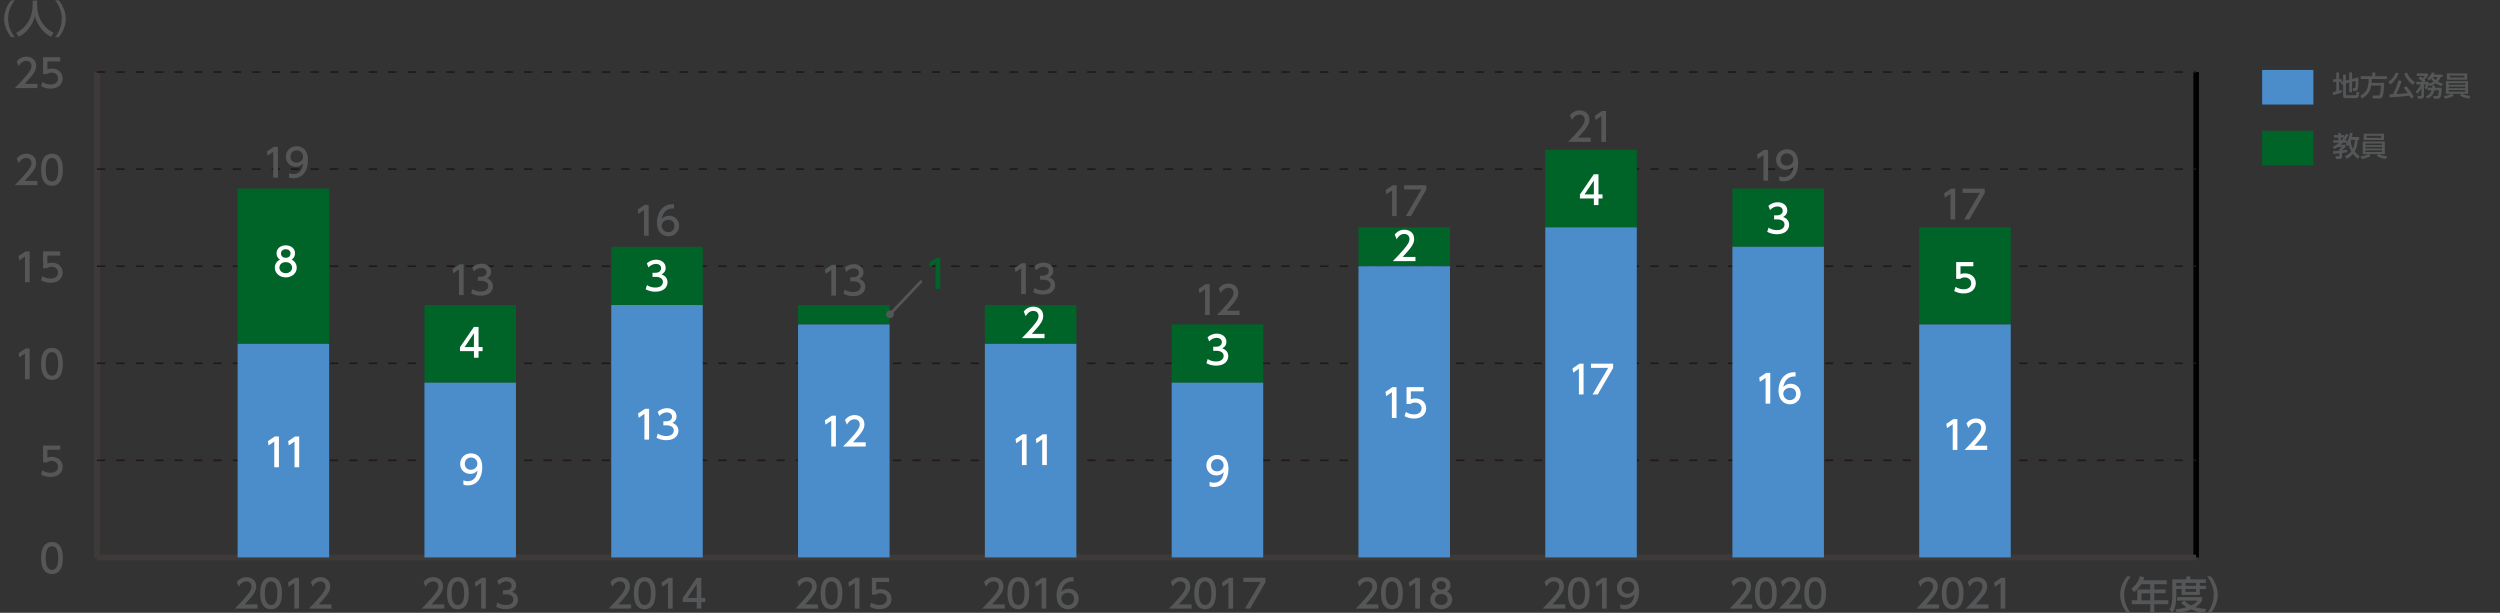 <?xml version="1.0" encoding="utf-8"?>
<!-- Generator: Adobe Illustrator 27.7.0, SVG Export Plug-In . SVG Version: 6.00 Build 0)  -->
<svg version="1.1" id="レイヤー_1" xmlns="http://www.w3.org/2000/svg" xmlns:xlink="http://www.w3.org/1999/xlink" x="0px"
	 y="0px" width="815.9px" height="200px" viewBox="0 0 815.9 200" style="enable-background:new 0 0 815.9 200;"
	 xml:space="preserve">
<rect x="0" y="0" width="815.9" height="200" fill="#333333" stroke="none"/>
<style type="text/css">
	.st0{fill-rule:evenodd;clip-rule:evenodd;fill:none;stroke:#3E3A39;stroke-width:1.81;stroke-miterlimit:10;}
	.st1{fill:none;stroke:#000000;stroke-width:1.81;stroke-miterlimit:10;}
	.st2{fill:#555657;}
	
		.st3{fill-rule:evenodd;clip-rule:evenodd;fill:none;stroke:#231815;stroke-width:0.543;stroke-miterlimit:10;stroke-dasharray:2.716,3.621;}
	.st4{fill:#006428;}
	.st5{fill:#4B8CCA;}
	.st6{fill:#FFFFFF;}
	.st7{fill:none;stroke:#555657;stroke-width:0.905;stroke-linecap:round;stroke-linejoin:round;stroke-miterlimit:10;}
</style>
<g>
	<line class="st0" x1="31.62" y1="181.92" x2="716.74" y2="181.92"/>
	<g>
		<g>
			<line class="st0" x1="31.62" y1="181.92" x2="31.62" y2="23.51"/>
			<line class="st1" x1="716.74" y1="181.92" x2="716.74" y2="23.51"/>
		</g>
	</g>
</g>
<g>
	<g>
		<path class="st2" d="M13.41,182.11c0-0.98,0-5.22,3.55-5.22s3.55,4.26,3.55,5.22c0,0.98,0,5.24-3.55,5.24
			S13.41,183.09,13.41,182.11z M19,182.11c0-1.94-0.37-3.85-2.04-3.85c-1.67,0-2.04,1.93-2.04,3.85c0,2.04,0.42,3.87,2.04,3.87
			C18.63,185.98,19,184.02,19,182.11z"/>
	</g>
	<g>
		<path class="st2" d="M19.66,146.78h-4.2v2.57c0.32-0.11,0.72-0.25,1.45-0.25c2.16,0,3.55,1.43,3.55,3.23
			c0,1.58-1.14,3.33-3.97,3.33c-1.12,0-2.09-0.25-3.08-0.79l0.42-1.38c0.81,0.55,1.67,0.8,2.65,0.8c1.94,0,2.47-1.14,2.47-1.98
			c0-1.18-0.96-1.89-2.14-1.89c-0.52,0-1.05,0.14-1.45,0.48h-1.31v-5.5h5.6V146.78z"/>
	</g>
	<g>
		<path class="st2" d="M8.34,113.73h1.33v10.05H8.15v-8.41l-1.88,1.29l-0.2-1.41L8.34,113.73z"/>
		<path class="st2" d="M13.41,118.75c0-0.98,0-5.22,3.55-5.22s3.55,4.26,3.55,5.22c0,0.98,0,5.24-3.55,5.24
			S13.41,119.72,13.41,118.75z M19,118.75c0-1.94-0.37-3.85-2.04-3.85c-1.67,0-2.04,1.93-2.04,3.85c0,2.04,0.42,3.87,2.04,3.87
			C18.63,122.61,19,120.66,19,118.75z"/>
	</g>
	<g>
		<path class="st2" d="M8.34,82.05h1.33V92.1H8.15v-8.41l-1.88,1.29l-0.2-1.41L8.34,82.05z"/>
		<path class="st2" d="M19.66,83.41h-4.2v2.57c0.32-0.11,0.72-0.25,1.45-0.25c2.16,0,3.55,1.43,3.55,3.23
			c0,1.58-1.14,3.33-3.97,3.33c-1.12,0-2.09-0.25-3.08-0.79l0.42-1.38c0.81,0.55,1.67,0.8,2.65,0.8c1.94,0,2.47-1.14,2.47-1.98
			c0-1.18-0.96-1.89-2.14-1.89c-0.52,0-1.05,0.14-1.45,0.48h-1.31v-5.5h5.6V83.41z"/>
	</g>
	<g>
		<path class="st2" d="M12.22,27.37v1.37H4.82c1.1-1.1,2.27-2.29,3.56-3.82c1.53-1.8,1.9-2.55,1.9-3.4c0-0.99-0.69-1.67-1.71-1.67
			c-1.5,0-2.24,1.33-2.48,1.74l-0.63-1.51c0.79-1.04,1.85-1.6,3.16-1.6c1.43,0,3.18,0.82,3.18,3.01c0,1.43-0.6,2.54-3.73,5.88H12.22
			z"/>
		<path class="st2" d="M19.66,20.05h-4.2v2.57c0.32-0.11,0.72-0.25,1.45-0.25c2.16,0,3.55,1.43,3.55,3.23
			c0,1.58-1.14,3.33-3.97,3.33c-1.12,0-2.09-0.25-3.08-0.79l0.42-1.38c0.81,0.55,1.67,0.8,2.65,0.8c1.94,0,2.47-1.14,2.47-1.98
			c0-1.18-0.96-1.89-2.14-1.89c-0.52,0-1.05,0.14-1.45,0.48h-1.31v-5.5h5.6V20.05z"/>
	</g>
	<g>
		<path class="st2" d="M12.22,59.05v1.37H4.82c1.1-1.1,2.27-2.29,3.56-3.82c1.53-1.8,1.9-2.55,1.9-3.4c0-0.99-0.69-1.67-1.71-1.67
			c-1.5,0-2.24,1.33-2.48,1.74l-0.63-1.51c0.79-1.04,1.85-1.6,3.16-1.6c1.43,0,3.18,0.82,3.18,3.01c0,1.43-0.6,2.54-3.73,5.88H12.22
			z"/>
		<path class="st2" d="M13.41,55.39c0-0.98,0-5.22,3.55-5.22s3.55,4.26,3.55,5.22c0,0.98,0,5.24-3.55,5.24S13.41,56.36,13.41,55.39z
			 M19,55.39c0-1.94-0.37-3.85-2.04-3.85c-1.67,0-2.04,1.93-2.04,3.85c0,2.04,0.42,3.87,2.04,3.87C18.63,59.25,19,57.3,19,55.39z"/>
	</g>
	<line class="st0" x1="31.62" y1="181.92" x2="31.62" y2="23.51"/>
	<line class="st0" x1="31.62" y1="181.92" x2="716.74" y2="181.92"/>
	<line class="st3" x1="31.62" y1="150.24" x2="716.74" y2="150.24"/>
	<line class="st3" x1="31.62" y1="118.56" x2="716.74" y2="118.56"/>
	<line class="st3" x1="31.62" y1="86.88" x2="716.74" y2="86.88"/>
	<line class="st3" x1="31.62" y1="23.51" x2="716.74" y2="23.51"/>
	<line class="st3" x1="31.62" y1="55.19" x2="716.74" y2="55.19"/>
</g>
<g>
	<g>
		<g>
			<rect x="77.55" y="61.53" class="st4" width="29.87" height="50.69"/>
			<rect x="138.52" y="99.55" class="st4" width="29.87" height="25.34"/>
			<rect x="199.48" y="80.54" class="st4" width="29.87" height="19.01"/>
			<rect x="260.45" y="99.55" class="st4" width="29.87" height="6.34"/>
			<rect x="321.42" y="99.55" class="st4" width="29.87" height="12.67"/>
			<rect x="382.39" y="105.89" class="st4" width="29.87" height="19.01"/>
			<rect x="443.35" y="74.2" class="st4" width="29.87" height="12.67"/>
		</g>
	</g>
	<g>
		<g>
			<rect x="77.55" y="112.22" class="st5" width="29.87" height="69.7"/>
			<rect x="138.52" y="124.89" class="st5" width="29.87" height="57.03"/>
			<rect x="199.48" y="99.55" class="st5" width="29.87" height="82.37"/>
			<rect x="260.45" y="105.89" class="st5" width="29.87" height="76.03"/>
			<rect x="321.42" y="112.22" class="st5" width="29.87" height="69.7"/>
			<rect x="382.39" y="124.89" class="st5" width="29.87" height="57.03"/>
			<rect x="443.35" y="86.88" class="st5" width="29.87" height="95.04"/>
		</g>
	</g>
</g>
<g>
	<g>
		<path class="st2" d="M449.85,197.26v1.37h-7.41c1.1-1.1,2.27-2.29,3.56-3.82c1.53-1.8,1.9-2.55,1.9-3.4
			c0-0.99-0.69-1.67-1.71-1.67c-1.5,0-2.24,1.33-2.48,1.74l-0.63-1.51c0.79-1.04,1.85-1.6,3.16-1.6c1.43,0,3.18,0.82,3.18,3.01
			c0,1.43-0.6,2.54-3.73,5.88H449.85z"/>
		<path class="st2" d="M450.72,193.59c0-0.98,0-5.22,3.55-5.22c3.55,0,3.55,4.26,3.55,5.22c0,0.98,0,5.24-3.55,5.24
			C450.72,198.83,450.72,194.57,450.72,193.59z M456.31,193.59c0-1.94-0.37-3.85-2.04-3.85c-1.67,0-2.04,1.93-2.04,3.85
			c0,2.04,0.42,3.87,2.04,3.87C455.94,197.46,456.31,195.51,456.31,193.59z"/>
		<path class="st2" d="M462.06,188.57h1.33v10.05h-1.52v-8.41l-1.88,1.29l-0.2-1.41L462.06,188.57z"/>
		<path class="st2" d="M473.94,195.67c0,1.85-1.62,3.16-3.57,3.16c-1.95,0-3.58-1.31-3.58-3.16c0-1.38,0.86-2.26,1.66-2.65
			c-0.75-0.46-1.1-1.27-1.1-2.04c0-1.5,1.18-2.61,3.02-2.61c1.82,0,3.02,1.12,3.02,2.61c0,0.77-0.36,1.59-1.1,2.04
			C473.08,193.42,473.94,194.29,473.94,195.67z M472.43,195.65c0-0.74-0.51-1.8-2.07-1.8c-1.55,0-2.07,1.05-2.07,1.8
			c0,1,0.86,1.81,2.07,1.81C471.57,197.46,472.43,196.65,472.43,195.65z M471.92,191.05c0-0.94-0.75-1.41-1.56-1.41
			c-0.81,0-1.56,0.48-1.56,1.39c0,0.61,0.35,1.41,1.56,1.41C471.56,192.44,471.92,191.64,471.92,191.05z"/>
	</g>
	<g>
		<path class="st2" d="M632.85,197.26v1.37h-7.41c1.1-1.1,2.27-2.29,3.56-3.82c1.53-1.8,1.9-2.55,1.9-3.4
			c0-0.99-0.69-1.67-1.71-1.67c-1.5,0-2.24,1.33-2.48,1.74l-0.63-1.51c0.79-1.04,1.85-1.6,3.16-1.6c1.43,0,3.18,0.82,3.18,3.01
			c0,1.43-0.6,2.54-3.73,5.88H632.85z"/>
		<path class="st2" d="M633.72,193.59c0-0.98,0-5.22,3.55-5.22c3.55,0,3.55,4.26,3.55,5.22c0,0.98,0,5.24-3.55,5.24
			C633.72,198.83,633.72,194.57,633.72,193.59z M639.31,193.59c0-1.94-0.37-3.85-2.04-3.85c-1.67,0-2.04,1.93-2.04,3.85
			c0,2.04,0.42,3.87,2.04,3.87C638.94,197.46,639.31,195.51,639.31,193.59z"/>
		<path class="st2" d="M648.95,197.26v1.37h-7.41c1.1-1.1,2.27-2.29,3.56-3.82c1.53-1.8,1.9-2.55,1.9-3.4
			c0-0.99-0.69-1.67-1.71-1.67c-1.5,0-2.24,1.33-2.48,1.74l-0.63-1.51c0.79-1.04,1.85-1.6,3.16-1.6c1.43,0,3.18,0.82,3.18,3.01
			c0,1.43-0.6,2.54-3.73,5.88H648.95z"/>
		<path class="st2" d="M653.11,188.57h1.33v10.05h-1.52v-8.41l-1.88,1.29l-0.2-1.41L653.11,188.57z"/>
	</g>
	<g>
		<path class="st2" d="M388.88,197.26v1.37h-7.41c1.1-1.1,2.27-2.29,3.56-3.82c1.53-1.8,1.9-2.55,1.9-3.4
			c0-0.99-0.69-1.67-1.71-1.67c-1.5,0-2.24,1.33-2.48,1.74l-0.63-1.51c0.79-1.04,1.85-1.6,3.16-1.6c1.43,0,3.18,0.82,3.18,3.01
			c0,1.43-0.6,2.54-3.73,5.88H388.88z"/>
		<path class="st2" d="M389.75,193.59c0-0.98,0-5.22,3.55-5.22c3.55,0,3.55,4.26,3.55,5.22c0,0.98,0,5.24-3.55,5.24
			C389.75,198.83,389.75,194.57,389.75,193.59z M395.34,193.59c0-1.94-0.37-3.85-2.04-3.85c-1.67,0-2.04,1.93-2.04,3.85
			c0,2.04,0.42,3.87,2.04,3.87C394.98,197.46,395.34,195.51,395.34,193.59z"/>
		<path class="st2" d="M401.1,188.57h1.33v10.05h-1.52v-8.41l-1.88,1.29l-0.2-1.41L401.1,188.57z"/>
		<path class="st2" d="M413.01,188.57v1.42l-5.02,8.63h-1.69l5.1-8.69h-5.62v-1.37H413.01z"/>
	</g>
	<g>
		<path class="st2" d="M327.92,197.26v1.37h-7.41c1.1-1.1,2.27-2.29,3.56-3.82c1.53-1.8,1.9-2.55,1.9-3.4
			c0-0.99-0.69-1.67-1.71-1.67c-1.5,0-2.24,1.33-2.48,1.74l-0.63-1.51c0.79-1.04,1.85-1.6,3.16-1.6c1.43,0,3.18,0.82,3.18,3.01
			c0,1.43-0.6,2.54-3.73,5.88H327.92z"/>
		<path class="st2" d="M328.79,193.59c0-0.98,0-5.22,3.55-5.22s3.55,4.26,3.55,5.22c0,0.98,0,5.24-3.55,5.24
			S328.79,194.57,328.79,193.59z M334.38,193.59c0-1.94-0.37-3.85-2.04-3.85c-1.67,0-2.04,1.93-2.04,3.85
			c0,2.04,0.42,3.87,2.04,3.87C334.01,197.46,334.38,195.51,334.38,193.59z"/>
		<path class="st2" d="M340.13,188.57h1.33v10.05h-1.52v-8.41l-1.88,1.29l-0.2-1.41L340.13,188.57z"/>
		<path class="st2" d="M350.38,189.77c-0.29-0.01-0.32-0.02-0.44-0.02c-2.13,0-3.18,1.48-3.59,3.45c0.51-0.56,1.27-1.08,2.41-1.08
			c1.69,0,3.28,1.24,3.28,3.28c0,2-1.56,3.44-3.49,3.44c-1.61,0-3.74-1.03-3.74-4.54c0-2.78,1.55-5.92,5.06-5.92
			c0.18,0,0.29,0,0.51,0.02V189.77z M348.56,193.46c-0.98,0-2.18,0.62-2.18,1.89c0,1.05,0.82,2.12,2.14,2.12
			c1.31,0,2.02-0.96,2.02-2C350.53,193.68,349.1,193.46,348.56,193.46z"/>
	</g>
	<g>
		<path class="st2" d="M266.95,197.26v1.37h-7.4c1.1-1.1,2.27-2.29,3.56-3.82c1.53-1.8,1.9-2.55,1.9-3.4c0-0.99-0.69-1.67-1.71-1.67
			c-1.5,0-2.24,1.33-2.48,1.74l-0.63-1.51c0.79-1.04,1.85-1.6,3.16-1.6c1.43,0,3.18,0.82,3.18,3.01c0,1.43-0.6,2.54-3.73,5.88
			H266.95z"/>
		<path class="st2" d="M267.82,193.59c0-0.98,0-5.22,3.55-5.22c3.55,0,3.55,4.26,3.55,5.22c0,0.98,0,5.24-3.55,5.24
			C267.82,198.83,267.82,194.57,267.82,193.59z M273.41,193.59c0-1.94-0.37-3.85-2.04-3.85c-1.67,0-2.04,1.93-2.04,3.85
			c0,2.04,0.42,3.87,2.04,3.87C273.04,197.46,273.41,195.51,273.41,193.59z"/>
		<path class="st2" d="M279.16,188.57h1.33v10.05h-1.52v-8.41l-1.88,1.29l-0.2-1.41L279.16,188.57z"/>
		<path class="st2" d="M290.16,189.94h-4.2v2.57c0.32-0.11,0.72-0.25,1.45-0.25c2.16,0,3.55,1.43,3.55,3.23
			c0,1.58-1.14,3.33-3.97,3.33c-1.12,0-2.09-0.25-3.08-0.79l0.42-1.38c0.81,0.55,1.67,0.8,2.65,0.8c1.94,0,2.47-1.14,2.47-1.98
			c0-1.18-0.96-1.89-2.14-1.89c-0.52,0-1.05,0.14-1.45,0.48h-1.31v-5.5h5.6V189.94z"/>
	</g>
	<g>
		<path class="st2" d="M205.98,197.26v1.37h-7.4c1.1-1.1,2.27-2.29,3.56-3.82c1.53-1.8,1.9-2.55,1.9-3.4c0-0.99-0.69-1.67-1.71-1.67
			c-1.5,0-2.24,1.33-2.48,1.74l-0.63-1.51c0.79-1.04,1.85-1.6,3.16-1.6c1.43,0,3.18,0.82,3.18,3.01c0,1.43-0.6,2.54-3.73,5.88
			H205.98z"/>
		<path class="st2" d="M206.85,193.59c0-0.98,0-5.22,3.55-5.22c3.55,0,3.55,4.26,3.55,5.22c0,0.98,0,5.24-3.55,5.24
			C206.85,198.83,206.85,194.57,206.85,193.59z M212.44,193.59c0-1.94-0.37-3.85-2.04-3.85c-1.67,0-2.04,1.93-2.04,3.85
			c0,2.04,0.42,3.87,2.04,3.87C212.07,197.46,212.44,195.51,212.44,193.59z"/>
		<path class="st2" d="M218.2,188.57h1.33v10.05h-1.52v-8.41l-1.88,1.29l-0.2-1.41L218.2,188.57z"/>
		<path class="st2" d="M227.38,198.63v-2.16h-4.56v-1.28l4.53-6.62h1.53v6.57h1.32v1.33h-1.32v2.16H227.38z M224.34,195.14h3.04
			v-4.51L224.34,195.14z"/>
	</g>
	<g>
		<path class="st2" d="M145.01,197.26v1.37h-7.41c1.1-1.1,2.27-2.29,3.56-3.82c1.53-1.8,1.9-2.55,1.9-3.4
			c0-0.99-0.69-1.67-1.71-1.67c-1.5,0-2.24,1.33-2.48,1.74l-0.63-1.51c0.79-1.04,1.85-1.6,3.16-1.6c1.43,0,3.18,0.82,3.18,3.01
			c0,1.43-0.6,2.54-3.73,5.88H145.01z"/>
		<path class="st2" d="M145.88,193.59c0-0.98,0-5.22,3.55-5.22s3.55,4.26,3.55,5.22c0,0.98,0,5.24-3.55,5.24
			S145.88,194.57,145.88,193.59z M151.47,193.59c0-1.94-0.37-3.85-2.04-3.85c-1.67,0-2.04,1.93-2.04,3.85
			c0,2.04,0.42,3.87,2.04,3.87C151.11,197.46,151.47,195.51,151.47,193.59z"/>
		<path class="st2" d="M157.23,188.57h1.33v10.05h-1.52v-8.41l-1.88,1.29l-0.2-1.41L157.23,188.57z"/>
		<path class="st2" d="M162.34,196.66c0.81,0.55,1.79,0.8,2.76,0.8c1.8,0,2.45-0.99,2.45-1.85c0-0.89-0.74-1.65-2.4-1.65h-1v-1.32
			h0.96c1.37,0,1.86-0.82,1.86-1.5c0-0.96-0.85-1.41-1.67-1.41c-0.95,0-1.84,0.46-2.47,1.17l-0.54-1.36
			c0.96-0.85,2.07-1.18,3.03-1.18c1.66,0,3.13,0.98,3.13,2.67c0,1.42-1,1.94-1.37,2.13c0.52,0.2,1.98,0.76,1.98,2.57
			c0,1.36-1.01,3.08-3.96,3.08c-1.32,0-2.29-0.32-3.19-0.8L162.34,196.66z"/>
	</g>
	<g>
		<path class="st2" d="M84.04,197.26v1.37h-7.41c1.1-1.1,2.27-2.29,3.56-3.82c1.53-1.8,1.9-2.55,1.9-3.4c0-0.99-0.69-1.67-1.71-1.67
			c-1.5,0-2.24,1.33-2.48,1.74l-0.63-1.51c0.79-1.04,1.85-1.6,3.16-1.6c1.43,0,3.18,0.82,3.18,3.01c0,1.43-0.6,2.54-3.73,5.88H84.04
			z"/>
		<path class="st2" d="M84.92,193.59c0-0.98,0-5.22,3.55-5.22s3.55,4.26,3.55,5.22c0,0.98,0,5.24-3.55,5.24
			S84.92,194.57,84.92,193.59z M90.51,193.59c0-1.94-0.37-3.85-2.04-3.85c-1.67,0-2.04,1.93-2.04,3.85c0,2.04,0.42,3.87,2.04,3.87
			C90.14,197.46,90.51,195.51,90.51,193.59z"/>
		<path class="st2" d="M96.26,188.57h1.33v10.05h-1.52v-8.41l-1.88,1.29l-0.2-1.41L96.26,188.57z"/>
		<path class="st2" d="M108.19,197.26v1.37h-7.4c1.1-1.1,2.27-2.29,3.56-3.82c1.53-1.8,1.9-2.55,1.9-3.4c0-0.99-0.69-1.67-1.71-1.67
			c-1.5,0-2.24,1.33-2.48,1.74l-0.63-1.51c0.79-1.04,1.85-1.6,3.16-1.6c1.43,0,3.18,0.82,3.18,3.01c0,1.43-0.6,2.54-3.73,5.88
			H108.19z"/>
	</g>
</g>
<g>
	<path class="st6" d="M89.7,142.44h1.33v10.06h-1.52v-8.41l-1.88,1.29l-0.2-1.41L89.7,142.44z"/>
	<path class="st6" d="M96.31,142.44h1.33v10.06h-1.52v-8.41l-1.88,1.29l-0.2-1.41L96.31,142.44z"/>
</g>
<g>
	<path class="st6" d="M151.23,156.76c0.46,0.19,0.91,0.28,1.41,0.28c2.07,0,2.97-1.52,3.22-3.46c-0.36,0.37-1.04,1.08-2.41,1.08
		c-1.74,0-3.27-1.26-3.27-3.26c0-1.95,1.48-3.45,3.51-3.45c1.1,0,3.7,0.48,3.7,4.59c0,3.45-1.75,5.87-4.7,5.87
		c-0.81,0-1.24-0.16-1.46-0.25V156.76z M153.66,153.32c1.12,0,2.14-0.79,2.14-1.98c0-1.08-0.81-2.03-2.09-2.03
		c-1.41,0-2.03,1.14-2.03,2.03C151.69,152.71,152.69,153.32,153.66,153.32z"/>
</g>
<g>
	<path class="st6" d="M210.51,133.41h1.33v10.06h-1.52v-8.41l-1.88,1.29l-0.2-1.41L210.51,133.41z"/>
	<path class="st6" d="M214.69,141.51c0.81,0.54,1.79,0.8,2.76,0.8c1.8,0,2.45-0.99,2.45-1.85c0-0.89-0.74-1.65-2.4-1.65h-1v-1.32
		h0.96c1.37,0,1.86-0.83,1.86-1.5c0-0.96-0.85-1.41-1.67-1.41c-0.95,0-1.84,0.46-2.47,1.17l-0.54-1.36
		c0.96-0.85,2.07-1.18,3.03-1.18c1.66,0,3.13,0.98,3.13,2.67c0,1.42-1,1.94-1.37,2.13c0.52,0.2,1.98,0.76,1.98,2.57
		c0,1.36-1.01,3.08-3.96,3.08c-1.32,0-2.29-0.32-3.19-0.8L214.69,141.51z"/>
</g>
<g>
	<path class="st6" d="M271.47,135.66h1.33v10.05h-1.52v-8.41l-1.88,1.29l-0.2-1.41L271.47,135.66z"/>
	<path class="st6" d="M282.54,144.35v1.37h-7.41c1.1-1.1,2.27-2.29,3.56-3.82c1.53-1.8,1.9-2.55,1.9-3.4c0-0.99-0.69-1.67-1.71-1.67
		c-1.5,0-2.24,1.33-2.48,1.74l-0.63-1.51c0.79-1.04,1.85-1.6,3.16-1.6c1.43,0,3.18,0.82,3.18,3.01c0,1.43-0.6,2.54-3.73,5.88H282.54
		z"/>
</g>
<g>
	<g>
		<path class="st2" d="M271.51,86.42h1.33v10.06h-1.52v-8.41l-1.88,1.29l-0.2-1.41L271.51,86.42z"/>
		<path class="st2" d="M275.69,94.51c0.81,0.54,1.79,0.8,2.76,0.8c1.8,0,2.45-0.99,2.45-1.85c0-0.89-0.74-1.65-2.4-1.65h-1v-1.32
			h0.96c1.37,0,1.86-0.83,1.86-1.5c0-0.96-0.85-1.41-1.67-1.41c-0.95,0-1.84,0.46-2.47,1.17l-0.54-1.36
			c0.96-0.85,2.07-1.18,3.03-1.18c1.66,0,3.13,0.98,3.13,2.67c0,1.42-1,1.94-1.37,2.13c0.52,0.2,1.98,0.76,1.98,2.57
			c0,1.36-1.01,3.08-3.96,3.08c-1.32,0-2.29-0.32-3.19-0.8L275.69,94.51z"/>
	</g>
</g>
<g>
	<path class="st6" d="M333.71,141.74h1.33v10.05h-1.52v-8.41l-1.88,1.29l-0.2-1.41L333.71,141.74z"/>
	<path class="st6" d="M340.32,141.74h1.33v10.05h-1.52v-8.41l-1.88,1.29l-0.2-1.41L340.32,141.74z"/>
</g>
<g>
	<path class="st6" d="M394.76,157.27c0.46,0.19,0.91,0.28,1.41,0.28c2.07,0,2.97-1.52,3.22-3.46c-0.36,0.37-1.04,1.08-2.41,1.08
		c-1.74,0-3.27-1.26-3.27-3.26c0-1.95,1.48-3.45,3.51-3.45c1.1,0,3.7,0.48,3.7,4.59c0,3.45-1.75,5.87-4.7,5.87
		c-0.81,0-1.24-0.16-1.46-0.25V157.27z M397.2,153.83c1.12,0,2.14-0.79,2.14-1.98c0-1.08-0.81-2.03-2.09-2.03
		c-1.41,0-2.03,1.14-2.03,2.03C395.22,153.22,396.22,153.83,397.2,153.83z"/>
</g>
<g>
	<path class="st6" d="M454.44,126.35h1.33v10.06h-1.52V128l-1.88,1.29l-0.2-1.41L454.44,126.35z"/>
	<path class="st6" d="M464.65,127.72h-4.2v2.57c0.32-0.11,0.72-0.25,1.45-0.25c2.16,0,3.55,1.43,3.55,3.23
		c0,1.59-1.14,3.33-3.97,3.33c-1.12,0-2.09-0.25-3.08-0.78l0.42-1.38c0.81,0.54,1.67,0.8,2.65,0.8c1.94,0,2.47-1.14,2.47-1.98
		c0-1.18-0.96-1.89-2.14-1.89c-0.52,0-1.05,0.14-1.45,0.48h-1.31v-5.5h5.6V127.72z"/>
</g>
<g>
	<path class="st6" d="M461.95,83.86v1.37h-7.41c1.1-1.1,2.27-2.29,3.56-3.82c1.53-1.8,1.9-2.55,1.9-3.4c0-0.99-0.69-1.67-1.71-1.67
		c-1.5,0-2.24,1.33-2.48,1.74l-0.63-1.51c0.79-1.04,1.85-1.6,3.16-1.6c1.43,0,3.18,0.82,3.18,3c0,1.43-0.6,2.54-3.73,5.88H461.95z"
		/>
</g>
<g>
	<path class="st6" d="M394.14,117.18c0.81,0.54,1.79,0.8,2.76,0.8c1.8,0,2.45-0.99,2.45-1.85c0-0.89-0.74-1.65-2.4-1.65h-1v-1.32
		h0.96c1.37,0,1.86-0.83,1.86-1.5c0-0.96-0.85-1.41-1.67-1.41c-0.95,0-1.84,0.46-2.47,1.17l-0.54-1.36
		c0.96-0.85,2.07-1.18,3.03-1.18c1.66,0,3.13,0.98,3.13,2.67c0,1.42-1,1.94-1.37,2.13c0.52,0.2,1.98,0.76,1.98,2.57
		c0,1.36-1.01,3.08-3.96,3.08c-1.32,0-2.29-0.32-3.19-0.8L394.14,117.18z"/>
</g>
<g>
	<path class="st6" d="M340.89,108.98v1.37h-7.41c1.1-1.1,2.27-2.29,3.56-3.82c1.53-1.8,1.9-2.55,1.9-3.4c0-0.99-0.69-1.67-1.71-1.67
		c-1.5,0-2.24,1.33-2.48,1.74l-0.63-1.51c0.79-1.04,1.85-1.6,3.16-1.6c1.43,0,3.18,0.82,3.18,3c0,1.43-0.6,2.54-3.73,5.88H340.89z"
		/>
</g>
<g>
	<path class="st6" d="M211.14,93.05c0.81,0.54,1.79,0.8,2.76,0.8c1.8,0,2.45-0.99,2.45-1.85c0-0.89-0.74-1.65-2.4-1.65h-1v-1.32
		h0.96c1.37,0,1.86-0.83,1.86-1.5c0-0.96-0.85-1.41-1.67-1.41c-0.95,0-1.84,0.46-2.47,1.17l-0.54-1.36
		c0.96-0.85,2.07-1.18,3.03-1.18c1.66,0,3.13,0.98,3.13,2.67c0,1.42-1,1.94-1.37,2.13c0.52,0.2,1.98,0.76,1.98,2.57
		c0,1.36-1.01,3.08-3.96,3.08c-1.32,0-2.29-0.32-3.19-0.8L211.14,93.05z"/>
</g>
<g>
	<path class="st6" d="M154.68,116.76v-2.16h-4.56v-1.28l4.53-6.62h1.53v6.57h1.32v1.33h-1.32v2.16H154.68z M151.63,113.27h3.04
		v-4.51L151.63,113.27z"/>
</g>
<g>
	<path class="st6" d="M96.84,87.37c0,1.85-1.62,3.16-3.57,3.16c-1.95,0-3.58-1.31-3.58-3.16c0-1.38,0.86-2.26,1.66-2.65
		c-0.75-0.46-1.1-1.27-1.1-2.04c0-1.5,1.18-2.61,3.02-2.61c1.82,0,3.02,1.12,3.02,2.61c0,0.77-0.36,1.58-1.1,2.04
		C95.98,85.11,96.84,85.99,96.84,87.37z M95.33,87.35c0-0.74-0.51-1.8-2.07-1.8c-1.55,0-2.07,1.05-2.07,1.8c0,1,0.86,1.81,2.07,1.81
		C94.47,89.16,95.33,88.35,95.33,87.35z M94.82,82.74c0-0.94-0.75-1.41-1.56-1.41s-1.56,0.48-1.56,1.39c0,0.61,0.35,1.41,1.56,1.41
		C94.45,84.14,94.82,83.34,94.82,82.74z"/>
</g>
<g>
	<g>
		<path class="st2" d="M454.51,60.48h1.33v10.06h-1.52v-8.41l-1.88,1.29l-0.2-1.41L454.51,60.48z"/>
		<path class="st2" d="M465.49,60.48v1.42l-5.02,8.63h-1.69l5.1-8.69h-5.62v-1.37H465.49z"/>
	</g>
</g>
<rect x="626.36" y="74.21" class="st4" width="29.87" height="31.68"/>
<rect x="626.36" y="105.89" class="st5" width="29.87" height="76.03"/>
<g>
	<path class="st6" d="M637.48,136.78h1.33v10.06h-1.52v-8.41l-1.88,1.29l-0.2-1.41L637.48,136.78z"/>
	<path class="st6" d="M648.54,145.47v1.37h-7.41c1.1-1.1,2.27-2.29,3.56-3.82c1.53-1.8,1.9-2.55,1.9-3.4c0-0.99-0.69-1.67-1.71-1.67
		c-1.5,0-2.24,1.33-2.48,1.74l-0.63-1.51c0.79-1.04,1.85-1.6,3.16-1.6c1.43,0,3.18,0.82,3.18,3c0,1.43-0.6,2.54-3.73,5.88H648.54z"
		/>
</g>
<g>
	<path class="st6" d="M644.03,86.89h-4.2v2.57c0.32-0.11,0.72-0.25,1.45-0.25c2.16,0,3.55,1.43,3.55,3.23
		c0,1.59-1.14,3.33-3.97,3.33c-1.12,0-2.09-0.25-3.08-0.78l0.42-1.38c0.81,0.54,1.67,0.8,2.65,0.8c1.94,0,2.47-1.14,2.47-1.98
		c0-1.18-0.96-1.89-2.14-1.89c-0.52,0-1.05,0.14-1.45,0.48h-1.31v-5.5h5.6V86.89z"/>
</g>
<g>
	<g>
		<path class="st2" d="M636.77,61.58h1.33v10.05h-1.52v-8.41l-1.88,1.29l-0.2-1.41L636.77,61.58z"/>
		<path class="st2" d="M647.74,61.58V63l-5.02,8.63h-1.69l5.1-8.68h-5.62v-1.37H647.74z"/>
	</g>
</g>
<g>
	<path class="st2" d="M510.82,197.26v1.37h-7.41c1.1-1.1,2.27-2.29,3.56-3.82c1.53-1.8,1.9-2.55,1.9-3.4c0-0.99-0.69-1.67-1.71-1.67
		c-1.5,0-2.24,1.33-2.48,1.74l-0.63-1.51c0.79-1.04,1.85-1.6,3.16-1.6c1.43,0,3.18,0.82,3.18,3.01c0,1.43-0.6,2.54-3.73,5.88H510.82
		z"/>
	<path class="st2" d="M511.69,193.59c0-0.98,0-5.22,3.55-5.22c3.55,0,3.55,4.26,3.55,5.22c0,0.98,0,5.24-3.55,5.24
		C511.69,198.83,511.69,194.57,511.69,193.59z M517.28,193.59c0-1.94-0.37-3.85-2.04-3.85c-1.67,0-2.04,1.93-2.04,3.85
		c0,2.04,0.42,3.87,2.04,3.87C516.91,197.46,517.28,195.51,517.28,193.59z"/>
	<path class="st2" d="M523.03,188.57h1.33v10.05h-1.52v-8.41l-1.88,1.29l-0.2-1.41L523.03,188.57z"/>
	<path class="st2" d="M528.77,197.18c0.46,0.19,0.91,0.28,1.41,0.28c2.07,0,2.97-1.52,3.22-3.46c-0.36,0.37-1.04,1.08-2.41,1.08
		c-1.74,0-3.27-1.26-3.27-3.26c0-1.95,1.48-3.45,3.51-3.45c1.1,0,3.7,0.48,3.7,4.59c0,3.45-1.75,5.87-4.7,5.87
		c-0.81,0-1.24-0.16-1.46-0.25V197.18z M531.2,193.75c1.12,0,2.14-0.79,2.14-1.98c0-1.08-0.81-2.03-2.09-2.03
		c-1.41,0-2.03,1.14-2.03,2.03C529.23,193.14,530.23,193.75,531.2,193.75z"/>
</g>
<rect x="504.32" y="48.86" class="st4" width="29.87" height="25.35"/>
<rect x="504.32" y="74.2" class="st5" width="29.87" height="107.72"/>
<g>
	<path class="st6" d="M515.48,118.69h1.33v10.05h-1.52v-8.4l-1.88,1.29l-0.2-1.41L515.48,118.69z"/>
	<path class="st6" d="M526.46,118.69v1.42l-5.02,8.63h-1.69l5.1-8.68h-5.62v-1.37H526.46z"/>
</g>
<g>
	<path class="st6" d="M520.18,66.93v-2.16h-4.56v-1.28l4.53-6.62h1.53v6.57h1.32v1.33h-1.32v2.16H520.18z M517.13,63.44h3.04v-4.51
		L517.13,63.44z"/>
</g>
<g>
	<g>
		<path class="st2" d="M519.15,44.92v1.37h-7.41c1.1-1.1,2.27-2.29,3.56-3.82c1.53-1.8,1.9-2.55,1.9-3.4c0-0.99-0.69-1.67-1.71-1.67
			c-1.5,0-2.24,1.33-2.48,1.74l-0.63-1.51c0.79-1.04,1.85-1.6,3.16-1.6c1.43,0,3.18,0.82,3.18,3c0,1.43-0.6,2.54-3.73,5.88H519.15z"
			/>
		<path class="st2" d="M522.81,36.23h1.33v10.06h-1.52v-8.41l-1.88,1.29l-0.2-1.41L522.81,36.23z"/>
	</g>
</g>
<g>
	<g>
		<path class="st2" d="M393.48,92.75h1.33v10.06h-1.52V94.4l-1.88,1.29l-0.2-1.41L393.48,92.75z"/>
		<path class="st2" d="M404.54,101.43v1.37h-7.41c1.1-1.1,2.27-2.29,3.56-3.82c1.53-1.8,1.9-2.55,1.9-3.4
			c0-0.99-0.69-1.67-1.71-1.67c-1.5,0-2.24,1.33-2.48,1.74l-0.63-1.51c0.79-1.04,1.85-1.6,3.16-1.6c1.43,0,3.18,0.82,3.18,3
			c0,1.43-0.6,2.54-3.73,5.88H404.54z"/>
	</g>
</g>
<g>
	<g>
		<path class="st2" d="M333.46,85.89h1.33v10.06h-1.52v-8.41l-1.88,1.29l-0.2-1.41L333.46,85.89z"/>
		<path class="st2" d="M337.64,93.98c0.81,0.54,1.79,0.8,2.76,0.8c1.8,0,2.45-0.99,2.45-1.85c0-0.89-0.74-1.65-2.4-1.65h-1v-1.32
			h0.96c1.37,0,1.86-0.83,1.86-1.5c0-0.96-0.85-1.41-1.67-1.41c-0.95,0-1.84,0.46-2.47,1.17l-0.54-1.36
			c0.96-0.85,2.07-1.18,3.03-1.18c1.66,0,3.13,0.98,3.13,2.67c0,1.42-1,1.94-1.37,2.13c0.52,0.2,1.98,0.76,1.98,2.57
			c0,1.36-1.01,3.08-3.96,3.08c-1.32,0-2.29-0.32-3.19-0.8L337.64,93.98z"/>
	</g>
</g>
<g>
	<g>
		<path class="st2" d="M210.37,66.87h1.33v10.06h-1.52v-8.41l-1.88,1.29l-0.2-1.41L210.37,66.87z"/>
		<path class="st2" d="M219.97,68.06c-0.29-0.01-0.32-0.03-0.44-0.03c-2.13,0-3.18,1.48-3.59,3.45c0.51-0.56,1.27-1.08,2.41-1.08
			c1.69,0,3.28,1.24,3.28,3.28c0,2-1.56,3.44-3.49,3.44c-1.61,0-3.74-1.03-3.74-4.54c0-2.78,1.55-5.92,5.06-5.92
			c0.18,0,0.29,0,0.51,0.02V68.06z M218.14,71.75c-0.98,0-2.18,0.62-2.18,1.89c0,1.05,0.82,2.12,2.14,2.12c1.31,0,2.02-0.96,2.02-2
			C220.12,71.98,218.69,71.75,218.14,71.75z"/>
	</g>
</g>
<g>
	<g>
		<path class="st2" d="M149.98,86.26h1.33v10.06h-1.52v-8.41l-1.88,1.29l-0.2-1.41L149.98,86.26z"/>
		<path class="st2" d="M154.16,94.35c0.81,0.54,1.79,0.8,2.76,0.8c1.8,0,2.45-0.99,2.45-1.85c0-0.89-0.74-1.65-2.4-1.65h-1v-1.32
			h0.96c1.37,0,1.86-0.83,1.86-1.5c0-0.96-0.85-1.41-1.67-1.41c-0.95,0-1.84,0.46-2.47,1.17l-0.54-1.36
			c0.96-0.85,2.07-1.18,3.03-1.18c1.66,0,3.13,0.98,3.13,2.67c0,1.42-1,1.94-1.37,2.13c0.52,0.2,1.98,0.76,1.98,2.57
			c0,1.36-1.01,3.08-3.96,3.08c-1.32,0-2.29-0.32-3.19-0.8L154.16,94.35z"/>
	</g>
</g>
<g>
	<g>
		<path class="st2" d="M89.37,47.91h1.33v10.05h-1.52v-8.41l-1.88,1.29l-0.2-1.41L89.37,47.91z"/>
		<path class="st2" d="M94.34,56.52c0.46,0.19,0.91,0.28,1.41,0.28c2.07,0,2.97-1.52,3.22-3.46c-0.36,0.37-1.04,1.08-2.41,1.08
			c-1.74,0-3.27-1.26-3.27-3.26c0-1.95,1.48-3.45,3.51-3.45c1.1,0,3.7,0.48,3.7,4.59c0,3.45-1.75,5.87-4.7,5.87
			c-0.81,0-1.24-0.16-1.46-0.25V56.52z M96.78,53.08c1.12,0,2.14-0.79,2.14-1.98c0-1.08-0.81-2.03-2.09-2.03
			c-1.41,0-2.03,1.14-2.03,2.03C94.8,52.47,95.8,53.08,96.78,53.08z"/>
	</g>
</g>
<g>
	<g>
		<path class="st4" d="M305.53,84.23h1.33v10.06h-1.52v-8.41l-1.88,1.29l-0.2-1.41L305.53,84.23z"/>
	</g>
	<path class="st2" d="M291.7,102.57c0,0.7-0.56,1.26-1.26,1.26s-1.26-0.56-1.26-1.26s0.56-1.26,1.26-1.26S291.7,101.87,291.7,102.57
		z"/>
	<line class="st7" x1="290.44" y1="102.57" x2="300.52" y2="91.94"/>
</g>
<g>
	<path class="st2" d="M694.21,200.11c-2.14-2.69-2.27-5.21-2.27-6.01c0-0.8,0.13-3.32,2.27-6.01h1.2c-1.36,1.72-2.17,3.82-2.17,6.01
		c0,2.19,0.82,4.29,2.17,6.01H694.21z"/>
	<path class="st2" d="M707.15,189.38v1.28h-4.08v1.72h3.68v1.24h-3.68v2.29h4.58v1.28h-4.58v2.85h-1.33v-2.85h-6v-1.28h1.8v-3.54
		h4.2v-1.72h-2.94c-0.9,1.41-1.65,2.05-2.31,2.6l-0.9-1.13c1.37-1.04,2.32-2.35,2.81-4.06l1.45,0.36c-0.17,0.49-0.24,0.66-0.37,0.95
		H707.15z M701.73,193.63h-2.84v2.29h2.84V193.63z"/>
	<path class="st2" d="M708.95,189.07h4.56v-0.94h1.33v0.94h5.07v1.17h-1.98v0.94h2.05v1.04h-2.05v1.95H712v-1.95h-1.75v2.31
		c0,1.94-0.27,3.97-1.21,5.43l-1.04-0.99c0.76-1.12,0.95-2.8,0.95-4.46V189.07z M712.87,196.04c0.37,0.37,1.01,1.03,2.23,1.58
		c1.34-0.65,1.78-1.22,2.05-1.6h-6.62v-1.14h8.14v1.14c-0.19,0.33-0.68,1.19-2.16,2.13c1.09,0.32,2.13,0.5,3.53,0.62l-0.58,1.26
		c-0.61-0.06-2.39-0.27-4.36-1.13c-1.93,0.84-3.6,1.05-4.64,1.15l-0.52-1.18c0.7-0.08,1.95-0.19,3.7-0.71
		c-1.17-0.71-1.61-1.22-1.81-1.46L712.87,196.04z M710.25,190.24v0.94H712v-0.94H710.25z M713.24,190.24v0.94h3.49v-0.94H713.24z
		 M713.24,192.22v0.94h3.49v-0.94H713.24z"/>
	<path class="st2" d="M720.31,200.11c1.36-1.71,2.17-3.82,2.17-6.01c0-2.19-0.81-4.3-2.17-6.01h1.21c2.05,2.56,2.27,5.03,2.27,6.01
		c0,0.98-0.22,3.45-2.27,6.01H720.31z"/>
</g>
<g>
	<path class="st2" d="M3.61,12.13C1.47,9.44,1.34,6.91,1.34,6.12c0-0.8,0.13-3.32,2.27-6.01h1.2C3.46,1.83,2.64,3.92,2.64,6.12
		c0,2.19,0.82,4.29,2.17,6.01H3.61z"/>
	<path class="st2" d="M10.65,0.19h1.48v1.56c0,2.46,0.77,6.59,5.36,8.95L16.62,12c-2.33-1.17-4.36-3.54-5.23-6.74
		C10.6,8.3,8.7,10.69,6.18,12l-0.94-1.27c1.85-0.9,3.4-2.35,4.3-4.21c0.69-1.41,1.12-3.17,1.12-4.72V0.19z"/>
	<path class="st2" d="M17.99,12.13c1.36-1.71,2.17-3.82,2.17-6.01c0-2.19-0.81-4.3-2.17-6.01h1.21c2.05,2.56,2.27,5.03,2.27,6.01
		c0,0.98-0.22,3.45-2.27,6.01H17.99z"/>
</g>
<rect x="738.27" y="42.68" class="st4" width="16.72" height="11.29"/>
<g>
	<path class="st2" d="M765.27,50.98c0.34-0.15,1.37-0.6,2.11-1.54c-0.58-1.02-0.73-1.78-0.81-2.14c-0.11,0.17-0.15,0.25-0.29,0.46
		l-0.73-0.69c0.14-0.2,0.21-0.29,0.32-0.49h-1.27c-0.14,0.14-0.32,0.34-0.69,0.65h1.59V48c-0.47,0.45-0.73,0.65-1.15,0.92v0.17
		c0.19-0.03,1.64-0.21,1.71-0.23v0.8c-0.38,0.07-0.74,0.14-1.71,0.28v1.23c0,0.3-0.19,0.67-0.62,0.67h-1.35l-0.17-0.87h1.03
		c0.12,0,0.24-0.02,0.24-0.21v-0.72c-0.78,0.09-1.42,0.14-2,0.19l-0.07-0.88c0.62-0.04,1.21-0.06,2.07-0.17v-0.63h0.25
		c0.19-0.13,0.52-0.42,0.62-0.56h-1.42c-0.54,0.37-0.83,0.53-1.15,0.71l-0.41-0.81c0.39-0.19,1.1-0.54,2.03-1.32h-1.93v-0.82h1.67
		v-0.85h-1.44V44.1h1.44v-0.72h0.84v0.72h1.05v0.67c0.28-0.42,0.44-0.77,0.61-1.13l0.81,0.36c-0.16,0.34-0.44,0.94-1.1,1.77h0.6
		v0.72c0.54-0.98,0.82-2.24,0.95-3.16l0.9,0.09c-0.04,0.33-0.09,0.72-0.21,1.3h2.33v0.94h-0.44c-0.1,1.31-0.32,2.64-0.99,3.77
		c0.47,0.58,0.98,1.03,1.59,1.54l-0.53,0.88c-0.3-0.23-0.95-0.72-1.62-1.61c-0.79,0.9-1.58,1.35-2.03,1.61L765.27,50.98z
		 M763.97,44.91v0.85h0.27c0.17-0.19,0.38-0.43,0.68-0.85H763.97z M767.31,45.67c-0.07,0.22-0.09,0.27-0.13,0.38
		c0.09,0.91,0.3,1.78,0.72,2.56c0.42-0.92,0.59-1.93,0.65-2.94H767.31z"/>
	<path class="st2" d="M778.65,51.88c-0.53-0.07-1.7-0.27-2.98-0.98l0.55-0.59h-3.11l0.53,0.6c-0.82,0.48-1.72,0.78-2.83,1
		l-0.43-0.88c1.2-0.09,2.15-0.49,2.59-0.72h-1.87v-4.14h7.21v4.14h-1.97c0.37,0.2,1.37,0.6,2.71,0.67L778.65,51.88z M778.04,43.64
		v2.04h-6.63v-2.04H778.04z M771.99,46.85v0.51h5.43v-0.51H771.99z M771.99,47.95v0.53h5.43v-0.53H771.99z M771.99,49.07v0.53h5.43
		v-0.53H771.99z M772.33,44.33V45h4.81v-0.67H772.33z"/>
</g>
<rect x="738.27" y="22.83" class="st5" width="16.72" height="11.29"/>
<g>
	<path class="st2" d="M764.06,26.73h-0.68v2.85c0.41-0.13,0.58-0.18,0.84-0.27l0.06,0.85c-0.63,0.25-1.76,0.65-2.8,0.87l-0.14-0.97
		c0.29-0.05,0.53-0.09,1.13-0.25v-3.09h-1.06v-0.88h1.06v-2.17h0.91v2.17h0.83v0.84l0.49-0.14v-2.17h0.92v1.92l1.08-0.28v-2.35h0.92
		v2.1l2.06-0.54c0.01,0.24,0.02,0.43,0.02,0.74c0,0.75-0.03,2.75-0.3,3.33c-0.14,0.3-0.43,0.41-0.75,0.41h-0.67l-0.17-0.92h0.56
		c0.33,0,0.42,0,0.44-2.41l-1.19,0.32v3.41h-0.92v-3.16l-1.08,0.29v3.7c0,0.17,0.14,0.17,0.25,0.17h2.78c0.19,0,0.27-0.04,0.34-0.26
		c0.06-0.21,0.12-0.88,0.12-0.93l0.86,0.24c-0.03,0.98-0.24,1.88-1.01,1.88h-3.39c-0.48,0-0.88-0.14-0.88-0.73v-3.82l-0.55,0.15
		L764,26.75L764.06,26.73z"/>
	<path class="st2" d="M773.85,27.93c-0.18,1.12-0.46,2.64-2.97,4.21l-0.58-0.88c2.08-1.18,2.72-2.46,2.74-5.48h-2.59v-0.92h3.75
		v-1.18h1v1.18h3.79v0.92h-4.96c-0.01,0.32-0.01,0.68-0.05,1.26h4.11c-0.03,0.85-0.09,3.43-0.54,4.42c-0.23,0.5-0.49,0.68-1.17,0.68
		h-1.97l-0.18-0.97h1.97c0.16,0,0.4,0,0.56-0.49c0.04-0.12,0.24-0.8,0.31-2.75H773.85z"/>
	<path class="st2" d="M782.84,23.95c-0.54,1.45-1.55,2.69-2.69,3.62l-0.72-0.85c1.14-0.71,1.99-1.79,2.47-3.05L782.84,23.95z
		 M786.84,32.15c-0.14-0.27-0.25-0.48-0.52-0.93c-1.79,0.29-6.14,0.54-6.39,0.56l-0.12-0.97c0.18,0,0.83-0.04,1.2-0.05
		c0.34-0.68,1.33-2.82,1.75-4.54l1.05,0.24c-0.53,1.56-0.94,2.66-1.75,4.23c2.02-0.11,2.55-0.14,3.76-0.29
		c-0.24-0.36-0.59-0.86-1.35-1.76l0.83-0.51c0.81,0.86,1.97,2.52,2.48,3.5L786.84,32.15z M787.43,27.7
		c-1.47-1.21-2.39-2.46-2.8-3.66l0.89-0.38c0.21,0.56,0.68,1.72,2.58,3.15L787.43,27.7z"/>
	<path class="st2" d="M792.58,27.58c-0.24,0.82-0.53,1.3-0.65,1.51l-0.72-0.4c0.12-0.18,0.43-0.64,0.55-1.14h-0.69v3.91
		c0,0.34-0.23,0.72-0.83,0.72h-1.1l-0.17-0.84h0.97c0.18,0,0.31-0.04,0.31-0.24v-2.37c-0.45,0.92-0.94,1.45-1.37,1.88l-0.45-0.79
		c0.69-0.53,1.3-1.53,1.63-2.27h-1.46v-0.86h2.07c-0.55-0.51-0.6-0.53-1.41-1.08l0.57-0.65c0.26,0.14,0.44,0.23,0.86,0.54
		c0.47-0.43,0.57-0.58,0.66-0.71h-2.64v-0.83h3.66v0.83c-0.16,0.22-0.23,0.3-1.11,1.16c0.16,0.14,0.22,0.2,0.34,0.34l-0.38,0.4h1.39
		v0.62c0.14-0.03,0.87-0.16,1.61-0.67c-0.18-0.19-0.47-0.49-0.81-0.96c-0.29,0.31-0.45,0.43-0.63,0.56l-0.63-0.61
		c0.64-0.43,1.33-1.32,1.51-1.99l0.92,0.14c-0.05,0.19-0.11,0.34-0.22,0.56h2.76v0.78h-0.59c-0.07,0.23-0.26,0.82-0.95,1.52
		c0.71,0.41,1.28,0.56,1.67,0.67l-0.42,0.82c-0.86-0.31-1.42-0.59-1.92-0.94c-0.78,0.53-1.47,0.77-1.98,0.92L792.58,27.58z
		 M793.73,28.63c0.03-0.3,0.03-0.46,0.04-0.7h0.89c0,0.21-0.01,0.34-0.04,0.7h2.22c0.01,0.19,0,2-0.3,2.88
		c-0.23,0.68-0.65,0.68-1,0.68h-1.23l-0.19-0.83h1.1c0.2,0,0.35-0.01,0.49-0.29c0.16-0.33,0.19-0.8,0.25-1.62h-1.46
		c-0.26,1.2-0.9,2.1-2.2,2.75l-0.62-0.74c0.41-0.17,1.49-0.62,1.89-2h-1.28v-0.82H793.73z M793.91,25.12c0.4,0.56,0.72,0.83,0.92,1
		c0.52-0.51,0.65-0.84,0.71-1H793.91z"/>
	<path class="st2" d="M805.81,32.19c-0.53-0.07-1.7-0.27-2.98-0.98l0.55-0.59h-3.11l0.53,0.6c-0.82,0.48-1.72,0.78-2.83,1
		l-0.43-0.88c1.2-0.09,2.15-0.49,2.59-0.72h-1.87v-4.14h7.21v4.14h-1.97c0.37,0.2,1.37,0.6,2.71,0.67L805.81,32.19z M805.2,23.95
		v2.04h-6.63v-2.04H805.2z M799.15,27.16v0.51h5.43v-0.51H799.15z M799.15,28.26v0.53h5.43v-0.53H799.15z M799.15,29.38v0.54h5.43
		v-0.54H799.15z M799.48,24.64v0.67h4.81v-0.67H799.48z"/>
</g>
<g>
	<path class="st2" d="M571.88,197.26v1.37h-7.41c1.1-1.1,2.27-2.29,3.56-3.82c1.53-1.8,1.9-2.55,1.9-3.4c0-0.99-0.69-1.67-1.71-1.67
		c-1.5,0-2.24,1.33-2.48,1.74l-0.63-1.51c0.79-1.04,1.85-1.6,3.16-1.6c1.43,0,3.18,0.82,3.18,3.01c0,1.43-0.6,2.54-3.73,5.88H571.88
		z"/>
	<path class="st2" d="M572.75,193.59c0-0.98,0-5.22,3.55-5.22s3.55,4.26,3.55,5.22c0,0.98,0,5.24-3.55,5.24
		S572.75,194.57,572.75,193.59z M578.35,193.59c0-1.94-0.37-3.85-2.04-3.85c-1.67,0-2.04,1.93-2.04,3.85c0,2.04,0.42,3.87,2.04,3.87
		C577.98,197.46,578.35,195.51,578.35,193.59z"/>
	<path class="st2" d="M587.98,197.26v1.37h-7.41c1.1-1.1,2.27-2.29,3.56-3.82c1.53-1.8,1.9-2.55,1.9-3.4c0-0.99-0.69-1.67-1.71-1.67
		c-1.5,0-2.24,1.33-2.48,1.74l-0.63-1.51c0.79-1.04,1.85-1.6,3.16-1.6c1.43,0,3.18,0.82,3.18,3.01c0,1.43-0.6,2.54-3.73,5.88H587.98
		z"/>
	<path class="st2" d="M588.85,193.59c0-0.98,0-5.22,3.55-5.22c3.55,0,3.55,4.26,3.55,5.22c0,0.98,0,5.24-3.55,5.24
		C588.85,198.83,588.85,194.57,588.85,193.59z M594.44,193.59c0-1.94-0.37-3.85-2.04-3.85c-1.67,0-2.04,1.93-2.04,3.85
		c0,2.04,0.42,3.87,2.04,3.87C594.07,197.46,594.44,195.51,594.44,193.59z"/>
</g>
<rect x="565.39" y="61.53" class="st4" width="29.87" height="19.01"/>
<rect x="565.39" y="80.54" class="st5" width="29.87" height="101.38"/>
<g>
	<path class="st6" d="M576.41,121.69h1.33v10.05h-1.52v-8.41l-1.88,1.29l-0.2-1.41L576.41,121.69z"/>
	<path class="st6" d="M586.01,122.88c-0.29-0.01-0.32-0.02-0.44-0.02c-2.13,0-3.18,1.48-3.59,3.45c0.51-0.56,1.27-1.08,2.41-1.08
		c1.69,0,3.28,1.24,3.28,3.28c0,2-1.56,3.44-3.49,3.44c-1.61,0-3.74-1.03-3.74-4.54c0-2.78,1.55-5.92,5.06-5.92
		c0.18,0,0.29,0,0.51,0.03V122.88z M584.18,126.57c-0.98,0-2.18,0.62-2.18,1.89c0,1.05,0.82,2.12,2.14,2.12c1.31,0,2.02-0.96,2.02-2
		C586.16,126.8,584.73,126.57,584.18,126.57z"/>
</g>
<g>
	<path class="st6" d="M577.18,74.3c0.81,0.54,1.79,0.8,2.76,0.8c1.8,0,2.45-0.99,2.45-1.85c0-0.89-0.74-1.65-2.4-1.65h-1v-1.32h0.96
		c1.37,0,1.86-0.82,1.86-1.5c0-0.96-0.85-1.41-1.67-1.41c-0.95,0-1.84,0.46-2.47,1.17l-0.54-1.36c0.96-0.85,2.07-1.18,3.03-1.18
		c1.66,0,3.13,0.98,3.13,2.67c0,1.42-1,1.94-1.37,2.13c0.52,0.2,1.98,0.76,1.98,2.57c0,1.36-1.01,3.08-3.96,3.08
		c-1.32,0-2.29-0.32-3.19-0.8L577.18,74.3z"/>
</g>
<g>
	<g>
		<path class="st2" d="M575.71,48.91h1.33v10.06h-1.52v-8.41l-1.88,1.29l-0.2-1.41L575.71,48.91z"/>
		<path class="st2" d="M580.69,57.52c0.46,0.19,0.91,0.28,1.41,0.28c2.07,0,2.97-1.52,3.22-3.46c-0.36,0.37-1.04,1.08-2.41,1.08
			c-1.74,0-3.27-1.26-3.27-3.26c0-1.95,1.48-3.45,3.51-3.45c1.1,0,3.7,0.48,3.7,4.59c0,3.45-1.75,5.87-4.7,5.87
			c-0.81,0-1.24-0.16-1.46-0.25V57.52z M583.12,54.08c1.12,0,2.14-0.79,2.14-1.98c0-1.08-0.81-2.03-2.09-2.03
			c-1.41,0-2.03,1.14-2.03,2.03C581.15,53.47,582.15,54.08,583.12,54.08z"/>
	</g>
</g>
</svg>
